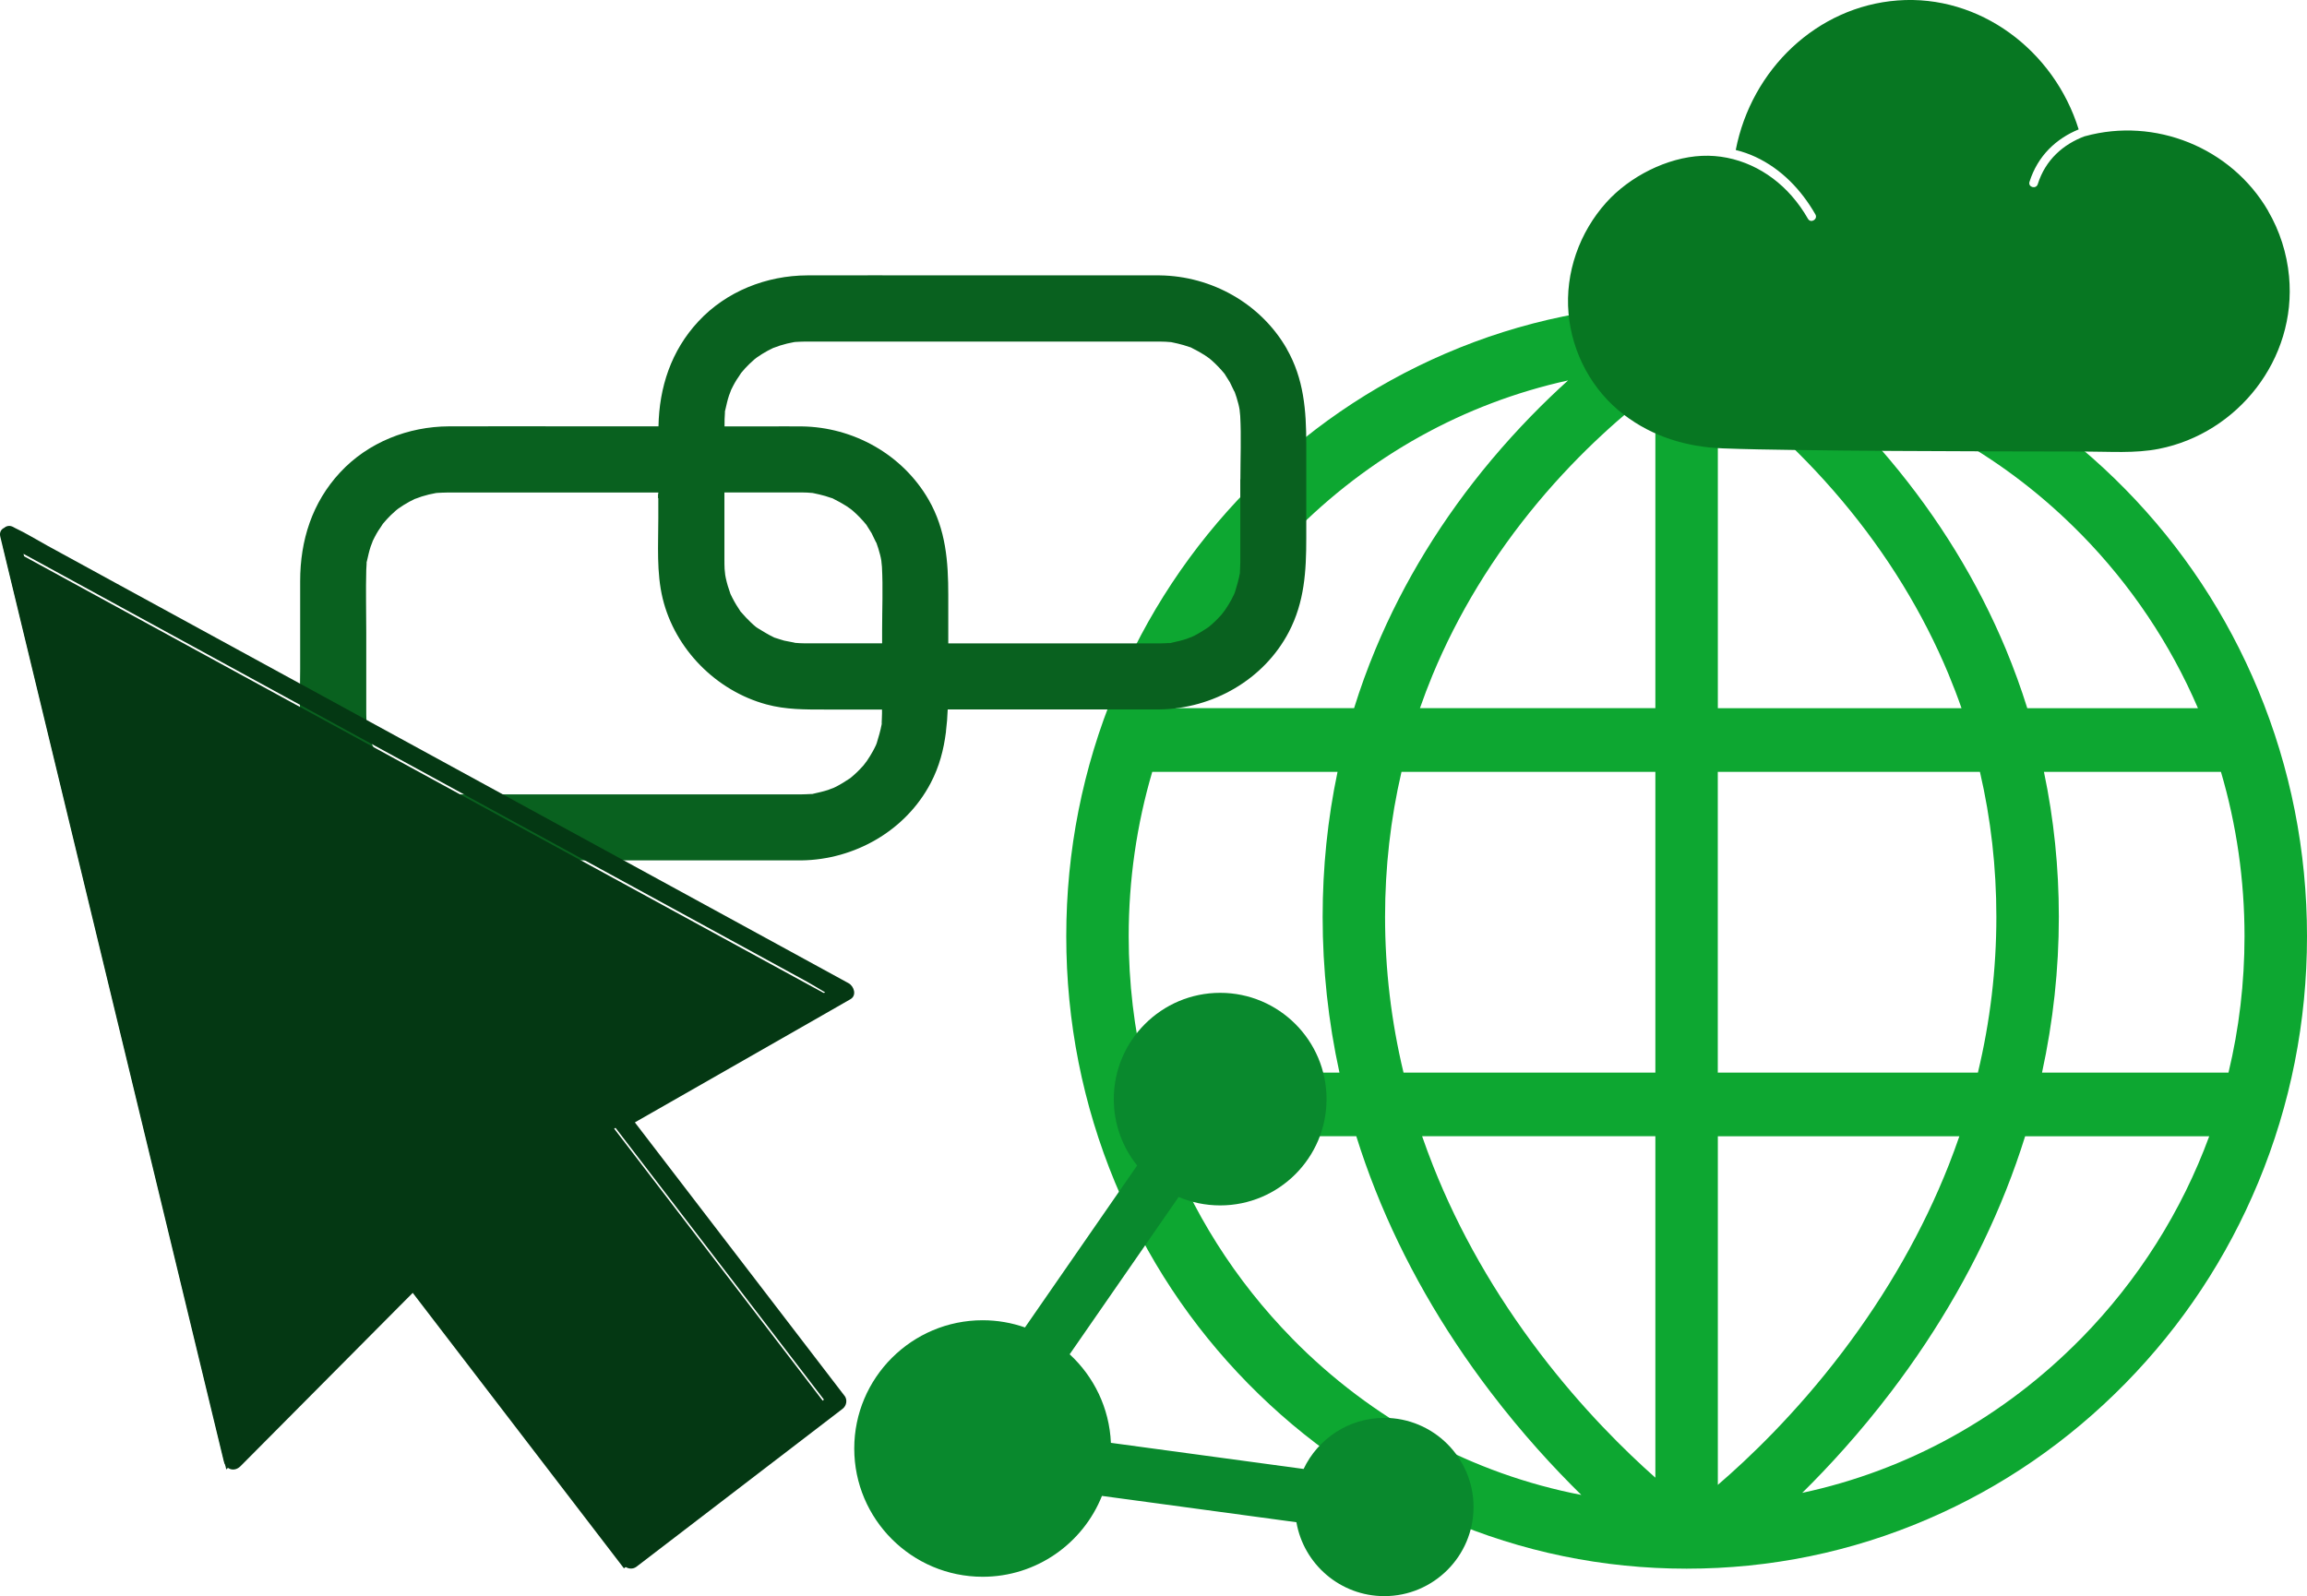<svg xmlns="http://www.w3.org/2000/svg" width="617" height="427" viewBox="0 0 617 427" fill="none"><g clip-path="url(#clip0_335_2)"><path d="M603.957 184.634C595.594 164.486 583.641 146.398 568.401 130.871C553.161 115.343 535.421 103.148 515.667 94.62C495.2 85.803 473.476 81.319 451.085 81.319C428.694 81.319 406.955 85.788 386.504 94.62C366.749 103.133 349.009 115.343 333.769 130.871C318.529 146.398 306.576 164.486 298.214 184.634C289.563 205.494 285.17 227.641 285.17 250.486C285.17 273.33 289.563 295.478 298.214 316.338C306.576 336.486 318.529 354.573 333.769 370.101C349.009 385.629 366.749 397.823 386.504 406.352C406.97 415.169 428.694 419.653 451.085 419.653C473.476 419.653 495.215 415.184 515.667 406.352C535.421 397.839 553.161 385.629 568.401 370.101C583.641 354.573 595.594 336.486 603.957 316.338C612.607 295.478 617 273.33 617 250.486C617 227.641 612.607 205.494 603.957 184.634ZM600.29 250.486C600.29 262.938 598.836 275.163 596.003 286.949H546.132C549.116 273.239 550.631 259.302 550.631 245.275C550.631 232.065 549.298 219.113 546.647 206.494H593.988C598.139 220.582 600.29 235.367 600.29 250.501V250.486ZM556.585 142.914C569.962 156.548 580.475 172.318 587.838 189.466H542.193C540.526 184.119 538.602 178.847 536.451 173.651C528.952 155.654 518.515 138.597 505.41 122.993C498.639 114.919 491.867 108.087 485.716 102.452C512.334 108.875 536.754 122.706 556.57 142.914H556.585ZM459.432 102.679C467.249 108.405 479.99 118.843 492.746 134.052C504.729 148.337 514.273 163.895 521.105 180.301C522.363 183.331 523.529 186.376 524.605 189.466H459.432V102.694V102.679ZM529.528 206.494C532.452 219.067 533.921 232.035 533.921 245.275C533.921 259.318 532.27 273.255 528.983 286.949H459.417V206.494H529.513H529.528ZM370.43 245.275C370.43 232.035 371.9 219.067 374.824 206.494H442.723V286.949H375.369C372.082 273.255 370.43 259.318 370.43 245.275ZM442.723 104.345V189.451H379.762C380.792 186.482 381.913 183.543 383.11 180.635C389.882 164.289 399.335 148.761 411.212 134.506C422.907 120.479 434.709 110.405 442.708 104.33L442.723 104.345ZM345.57 142.914C366.128 121.963 391.624 107.875 419.378 101.77C413.015 107.511 405.986 114.586 398.926 122.978C385.837 138.581 375.384 155.624 367.885 173.636C365.719 178.832 363.81 184.104 362.144 189.451H314.302C321.665 172.303 332.194 156.533 345.555 142.899L345.57 142.914ZM308.167 206.494H357.72C355.069 219.113 353.736 232.08 353.736 245.275C353.736 259.302 355.236 273.239 358.235 286.949H306.152C303.319 275.163 301.865 262.938 301.865 250.486C301.865 235.367 304.016 220.567 308.167 206.479V206.494ZM345.57 358.058C330.254 342.439 318.68 324.033 311.303 303.961H362.734C364.249 308.809 365.946 313.611 367.84 318.383C375.293 337.183 385.671 355.376 398.684 372.449C407.183 383.614 415.666 392.794 422.923 399.929C393.791 394.294 366.991 379.902 345.555 358.058H345.57ZM411.864 362.012C399.79 346.166 390.185 329.351 383.322 312.005C382.262 309.339 381.277 306.658 380.338 303.961H442.723V395.309C434.784 388.28 423.316 377.054 411.864 362.012ZM459.432 397.233V303.976H524.029C523.135 306.567 522.181 309.142 521.181 311.702C514.364 328.987 504.82 345.772 492.837 361.587C480.217 378.251 467.461 390.34 459.432 397.233ZM556.585 358.058C535.845 379.205 510.061 393.37 482.005 399.369C489.14 392.324 497.396 383.326 505.668 372.464C518.681 355.376 529.058 337.198 536.512 318.398C538.406 313.626 540.102 308.824 541.617 303.976H590.852C583.475 324.049 571.901 342.454 556.585 358.073V358.058Z" fill="#0DA731"></path><path d="M344.161 93.332C337.193 81.198 324.043 73.835 310.136 73.669C307.03 73.638 303.91 73.669 300.804 73.669H252.236C240.116 73.669 228.012 73.623 215.892 73.669C205 73.714 194.259 77.926 186.775 85.985C179.504 93.817 176.307 103.557 176.11 114.056H156.431C144.312 114.056 132.208 114.01 120.088 114.056C109.196 114.101 98.455 118.312 90.971 126.372C83.457 134.461 80.276 144.58 80.276 155.457V179.014C80.276 186.118 79.761 193.511 81.442 200.464C84.73 214.038 95.774 225.172 109.211 228.808C114.392 230.217 119.604 230.171 124.891 230.171H214.332C228.557 229.99 242.222 222.233 248.903 209.493C251.236 205.055 252.387 200.54 252.978 195.905H252.993V195.662C253.235 193.723 253.387 191.769 253.463 189.785H310.106C324.331 189.603 337.996 181.847 344.676 169.106C348.888 161.062 349.358 152.776 349.358 143.974V118.782C349.358 109.844 348.721 101.315 344.131 93.317L344.161 93.332ZM217.407 131.901C217.407 131.901 217.544 131.931 217.635 131.946C218.665 132.174 219.695 132.386 220.71 132.689C221.21 132.84 221.695 133.022 222.194 133.173C222.361 133.219 222.497 133.264 222.619 133.295C222.71 133.34 222.831 133.401 222.967 133.476C224.118 134.067 225.239 134.658 226.33 135.355C226.467 135.446 227.391 136.112 227.572 136.218C227.785 136.4 227.997 136.567 228.209 136.748C229.451 137.839 230.602 139.051 231.648 140.324C231.663 140.339 231.678 140.354 231.693 140.369C231.739 140.46 231.799 140.551 231.875 140.672C232.269 141.339 232.708 141.96 233.102 142.626C233.39 143.126 234.632 145.944 234.314 144.989C234.723 146.126 235.102 147.277 235.39 148.459C235.526 148.989 235.632 149.519 235.723 150.064C235.693 150.004 235.859 151.352 235.874 151.655C236.177 157.275 235.92 162.971 235.92 168.606C235.92 169.773 235.92 170.939 235.92 172.106H217.741C216.938 172.106 216.135 172.106 215.332 172.106C214.393 172.106 213.468 172.045 212.529 171.969C212.984 171.969 210.242 171.515 209.711 171.379C208.954 171.182 208.212 170.894 207.469 170.682C207.348 170.652 207.257 170.621 207.166 170.591C207.136 170.576 207.106 170.561 207.06 170.546C205.53 169.834 204.152 168.94 202.697 168.076C202.591 168.016 202.334 167.834 202.167 167.713C201.728 167.349 201.304 166.986 200.895 166.592C199.955 165.713 199.107 164.774 198.259 163.819C198.168 163.713 198.077 163.622 198.016 163.547C197.956 163.441 197.895 163.32 197.789 163.168C197.531 162.729 197.228 162.32 196.956 161.88C196.562 161.229 196.183 160.547 195.835 159.866C195.668 159.547 195.517 159.214 195.365 158.896C195.365 158.866 195.335 158.82 195.32 158.775C194.835 157.411 194.411 156.048 194.108 154.624C194.047 154.351 194.002 154.079 193.956 153.806C193.971 153.761 193.805 152.382 193.79 152.185C193.744 151.322 193.744 150.473 193.744 149.61C193.744 143.656 193.744 137.688 193.744 131.734H209.242C210.711 131.734 212.181 131.734 213.65 131.734C213.862 131.734 214.09 131.734 214.302 131.734C215.332 131.734 216.362 131.795 217.377 131.886L217.407 131.901ZM235.814 193.39C235.814 193.496 235.814 193.587 235.814 193.678C235.814 193.723 235.799 193.769 235.783 193.844C235.465 195.541 234.98 197.147 234.481 198.798C234.45 198.919 234.344 199.162 234.268 199.343C234.011 199.874 233.753 200.419 233.466 200.934C232.966 201.858 232.405 202.722 231.829 203.585C231.784 203.615 231.027 204.646 230.905 204.797C230.572 205.176 230.224 205.554 229.86 205.918C229.33 206.463 228.769 206.994 228.194 207.493C227.966 207.706 227.724 207.902 227.482 208.099C227.436 208.13 227.36 208.175 227.27 208.251C226.088 209.039 224.906 209.781 223.649 210.432C223.406 210.554 223.164 210.66 222.922 210.781C222.77 210.811 221.619 211.281 221.467 211.326C220.21 211.735 218.937 212.023 217.65 212.311C217.468 212.356 217.332 212.387 217.226 212.417C217.119 212.417 216.983 212.417 216.816 212.417C215.998 212.447 215.18 212.508 214.362 212.508H121.952C121.149 212.508 120.346 212.508 119.543 212.508C118.604 212.508 117.68 212.447 116.74 212.371C117.195 212.371 114.453 211.917 113.923 211.781C113.165 211.584 112.423 211.296 111.68 211.084C111.559 211.053 111.468 211.023 111.377 210.993C111.347 210.978 111.317 210.963 111.271 210.947C109.741 210.235 108.363 209.342 106.908 208.478C106.802 208.418 106.545 208.236 106.378 208.115C105.939 207.751 105.515 207.387 105.106 206.994C104.166 206.115 103.318 205.176 102.47 204.221C102.379 204.115 102.288 204.024 102.227 203.949C102.167 203.843 102.106 203.721 102 203.57C101.743 203.131 101.44 202.722 101.167 202.282C100.773 201.631 100.394 200.949 100.046 200.267C99.879 199.949 99.728 199.616 99.576 199.298C99.576 199.268 99.546 199.222 99.531 199.177C99.046 197.813 98.622 196.45 98.319 195.026C98.258 194.753 98.213 194.481 98.167 194.208C98.183 194.163 98.016 192.784 98.001 192.587C97.955 191.724 97.955 190.875 97.955 190.012C97.955 183.074 97.955 176.135 97.955 169.197C97.955 163.638 97.804 158.048 97.955 152.488C97.97 151.943 98.031 151.397 98.046 150.852C98.046 150.67 98.046 150.534 98.046 150.428C98.076 150.322 98.107 150.185 98.152 150.019C98.455 148.731 98.713 147.459 99.137 146.201C99.198 146.035 99.728 144.686 99.682 144.732C99.849 144.368 100.031 144.02 100.212 143.671C100.515 143.096 100.818 142.535 101.167 141.99C101.303 141.763 102.364 140.263 102.379 140.157C103.061 139.339 103.773 138.536 104.545 137.794C105 137.354 105.484 136.93 105.954 136.506C106.075 136.385 106.363 136.188 106.575 136.021C107.53 135.37 108.499 134.734 109.529 134.188C110.014 133.931 110.514 133.673 111.014 133.446C110.878 133.537 112.483 132.916 112.786 132.825C114.029 132.431 115.301 132.128 116.574 131.901C116.755 131.871 116.952 131.855 117.058 131.855C117.877 131.825 118.695 131.765 119.513 131.765C119.71 131.765 119.891 131.765 120.088 131.765C121.497 131.765 122.921 131.765 124.33 131.765H176.065V132.143H175.989V133.279H176.065V138.657C176.065 145.762 175.55 153.155 177.231 160.108C180.519 173.681 191.563 184.816 205 188.451C210.181 189.86 215.392 189.815 220.68 189.815H235.889C235.889 190.194 235.889 190.572 235.889 190.951C235.889 191.769 235.814 192.587 235.799 193.405L235.814 193.39ZM331.709 128.22C331.709 135.279 331.709 142.338 331.709 149.413C331.709 149.792 331.709 150.17 331.709 150.549C331.709 151.367 331.633 152.185 331.618 153.003C331.618 153.109 331.618 153.2 331.618 153.291C331.618 153.336 331.603 153.382 331.587 153.458C331.269 155.154 330.785 156.76 330.285 158.411C330.254 158.532 330.148 158.775 330.073 158.957C329.815 159.487 329.557 160.032 329.27 160.547C328.77 161.471 328.209 162.335 327.633 163.198C327.588 163.229 326.831 164.259 326.709 164.41C326.376 164.789 326.028 165.168 325.664 165.531C325.134 166.077 324.573 166.607 323.998 167.107C323.77 167.319 323.528 167.501 323.286 167.713C323.24 167.743 323.164 167.788 323.074 167.864C321.892 168.652 320.71 169.394 319.453 170.046C319.21 170.167 318.968 170.273 318.726 170.394C318.574 170.424 317.423 170.894 317.271 170.939C316.014 171.348 314.741 171.636 313.454 171.924C313.272 171.969 313.136 172 313.03 172.03C312.924 172.03 312.787 172.03 312.621 172.03C311.802 172.06 310.984 172.121 310.166 172.121H253.614V159.199C253.614 150.261 252.978 141.732 248.388 133.734C241.419 121.6 228.269 114.237 214.362 114.071C211.257 114.04 208.136 114.071 205.03 114.071H193.774C193.774 113.419 193.774 112.753 193.79 112.101C193.805 111.556 193.865 111.011 193.88 110.465C193.88 110.283 193.88 110.147 193.88 110.041C193.911 109.935 193.941 109.799 193.987 109.632C194.29 108.344 194.547 107.072 194.971 105.815C195.032 105.648 195.562 104.3 195.517 104.345C195.683 103.982 195.865 103.633 196.047 103.285C196.35 102.709 196.653 102.149 197.001 101.603C197.138 101.376 198.198 99.876 198.213 99.77C198.895 98.952 199.607 98.149 200.38 97.407C200.834 96.968 201.319 96.543 201.788 96.119C201.91 95.998 202.197 95.801 202.41 95.635C203.364 94.983 204.333 94.347 205.364 93.802C205.848 93.544 206.348 93.287 206.848 93.059C206.712 93.15 208.318 92.529 208.621 92.438C209.863 92.044 211.136 91.741 212.408 91.514C212.59 91.484 212.787 91.469 212.893 91.469C213.711 91.438 214.529 91.378 215.347 91.378C215.544 91.378 215.726 91.378 215.923 91.378C217.332 91.378 218.756 91.378 220.164 91.378H305.091C306.561 91.378 308.03 91.378 309.5 91.378C309.712 91.378 309.939 91.378 310.151 91.378C311.181 91.378 312.212 91.438 313.227 91.529C313.302 91.529 313.363 91.559 313.454 91.575C314.484 91.802 315.514 92.014 316.529 92.317C317.029 92.468 317.514 92.65 318.014 92.802C318.18 92.847 318.317 92.893 318.438 92.923C318.529 92.968 318.65 93.029 318.786 93.105C319.938 93.695 321.059 94.286 322.149 94.983C322.286 95.074 323.21 95.741 323.392 95.847C323.604 96.028 323.816 96.195 324.028 96.377C325.27 97.468 326.422 98.68 327.467 99.952C327.482 99.967 327.497 99.982 327.512 99.997C327.558 100.088 327.618 100.179 327.694 100.3C328.088 100.967 328.527 101.588 328.921 102.255C329.209 102.755 330.451 105.572 330.133 104.618C330.542 105.754 330.921 106.905 331.209 108.087C331.345 108.617 331.451 109.147 331.542 109.693C331.512 109.632 331.678 110.98 331.693 111.283C331.996 116.904 331.739 122.599 331.739 128.235L331.709 128.22Z" fill="#09611F"></path><path d="M370.218 379.312C360.704 379.312 352.478 384.901 348.646 392.976L297.108 385.992C296.699 376.645 292.533 368.253 286.079 362.299L315.226 320.216C318.635 321.67 322.392 322.473 326.331 322.473C342.025 322.473 354.781 309.718 354.781 294.039C354.781 278.36 342.025 265.604 326.331 265.604C310.636 265.604 297.88 278.36 297.88 294.039C297.88 300.75 300.213 306.915 304.122 311.793L274.126 355.119C270.581 353.877 266.779 353.195 262.81 353.195C243.873 353.195 228.466 368.586 228.466 387.507C228.466 406.428 243.873 421.819 262.81 421.819C277.262 421.819 289.654 412.851 294.714 400.187L346.722 407.231C348.661 418.441 358.462 427 370.233 427C383.398 427 394.093 416.305 394.093 403.156C394.093 390.007 383.383 379.312 370.233 379.312H370.218Z" fill="#09892D"></path><path d="M606.608 56.414C596.685 39.387 576.264 31.313 557.66 36.433C557.63 36.433 557.585 36.433 557.554 36.448C551.828 38.584 547.056 42.72 544.995 49.264C544.541 50.703 542.329 50.082 542.784 48.643C544.996 41.644 549.934 37.084 555.933 34.615C549.374 13.452 529.422 -1.545 507.501 0.121C485.928 1.757 468.401 18.573 464.22 40.129C466.037 40.569 467.81 41.19 469.537 41.993C476.4 45.204 481.717 50.733 485.519 57.353C486.262 58.656 484.292 59.838 483.535 58.535C482.293 56.354 480.838 54.293 479.187 52.415C473.082 45.431 464.356 41.281 455.16 41.69C445.859 42.114 435.845 47.204 429.588 54.172C422.423 62.156 418.544 72.957 419.499 83.849C420.438 94.529 425.862 104.497 434.254 110.905C442.041 116.858 451.1 119.57 460.72 119.948C467.037 120.191 473.355 120.282 479.672 120.373C497.73 120.63 515.773 120.691 533.83 120.751C541.769 120.766 549.692 120.782 557.63 120.797C564.144 120.797 571.007 121.342 577.415 120.07C598.397 115.919 614.288 96.18 612.198 73.926C611.622 67.761 609.698 61.747 606.592 56.429L606.608 56.414Z" fill="#077722"></path><path d="M0.712 145.686L60.521 393.112L109.105 344.197L166.869 419.562L194.441 398.429L222.013 377.297L164.248 301.931L224.103 267.725L0.712 145.686Z" fill="#043813"></path><path d="M225.861 373.403C219.362 364.92 212.863 356.452 206.363 347.969C196.001 334.441 185.624 320.928 175.262 307.4C173.444 305.022 171.626 302.643 169.793 300.265C186.518 290.706 203.228 281.147 219.952 271.603C222.452 270.179 224.952 268.755 227.436 267.316C229.224 266.301 228.391 263.817 226.951 263.029C219.528 258.969 212.105 254.924 204.697 250.865C186.882 241.139 169.066 231.398 151.25 221.673C129.784 209.948 108.317 198.222 86.851 186.497C68.278 176.363 49.72 166.213 31.147 156.078C24.981 152.715 18.815 149.352 12.665 145.974C9.786 144.399 6.923 142.611 3.954 141.217C3.818 141.157 3.696 141.081 3.575 141.005C2.621 140.475 1.757 140.672 1.136 141.202C0.318 141.581 -0.212 142.399 0.076 143.565C2.06 151.791 4.045 160.002 6.029 168.213C10.801 187.936 15.573 207.675 20.33 227.399C26.072 251.183 31.829 274.951 37.57 298.735C42.539 319.292 47.508 339.864 52.477 360.421C54.901 370.465 57.31 380.508 59.764 390.552C59.794 390.688 59.84 390.84 59.87 390.976C60.4 393.158 62.703 393.854 64.309 392.249C78.473 377.978 92.653 363.723 106.818 349.453C108.105 348.15 109.393 346.848 110.696 345.56C116.604 353.271 122.527 360.997 128.436 368.707C138.798 382.235 149.175 395.748 159.537 409.276C161.931 412.397 164.324 415.517 166.718 418.638C167.536 419.698 169.127 419.971 170.217 419.138C184.852 407.928 199.486 396.702 214.12 385.492C217.862 382.614 221.619 379.751 225.361 376.873C226.421 376.055 226.694 374.464 225.861 373.373V373.403ZM178.459 406.549C175.368 408.927 172.278 411.291 169.172 413.669C163.188 405.867 157.204 398.051 151.22 390.249C140.858 376.721 130.481 363.208 120.119 349.68C117.725 346.56 115.331 343.439 112.938 340.318C111.877 338.94 110.105 339.122 108.984 340.258C94.819 354.528 80.64 368.783 66.475 383.053C65.551 383.977 64.642 384.901 63.718 385.826C62.097 379.145 60.491 372.464 58.87 365.784C54.098 346.06 49.326 326.321 44.569 306.597C38.828 282.813 33.071 259.045 27.329 235.261C22.36 214.704 17.391 194.132 12.422 173.575C10.377 165.107 8.347 156.639 6.287 148.171C12.134 151.367 17.967 154.548 23.815 157.745C41.63 167.47 59.446 177.211 77.261 186.937C98.728 198.662 120.194 210.387 141.661 222.112C160.234 232.247 178.792 242.396 197.365 252.531C203.531 255.894 209.696 259.257 215.847 262.635C217.422 263.499 219.043 264.529 220.68 265.483C204.485 274.739 188.29 283.995 172.081 293.251C169.581 294.675 167.081 296.099 164.597 297.538C163.43 298.205 163.355 300.068 164.097 301.038C170.596 309.521 177.095 317.989 183.594 326.472C193.956 340 204.333 353.513 214.696 367.041C216.589 369.51 218.483 371.979 220.361 374.434C206.394 385.144 192.426 395.839 178.459 406.549Z" fill="#043813"></path></g><defs><clipPath id="clip0_335_2"><rect width="617" height="427" fill="white"></rect></clipPath></defs></svg>